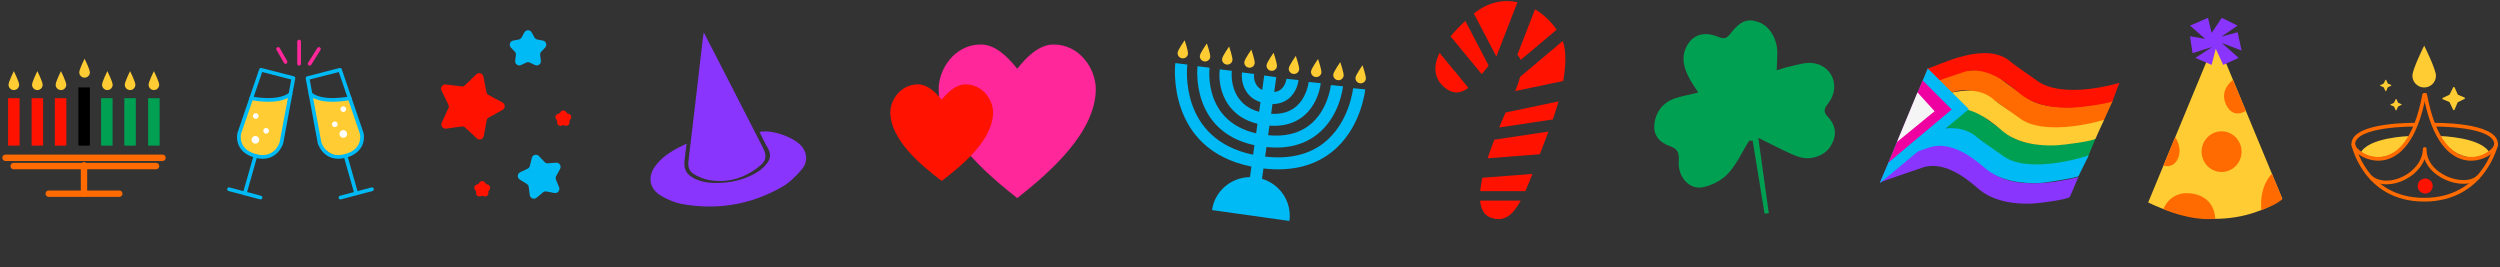 <svg width="1150" height="123" viewBox="0 0 1150 123" fill="none" xmlns="http://www.w3.org/2000/svg">
<rect x="0" y="0" width="1150" height="123" fill="#333333" stroke="none"/>
<g clip-path="url(#clip0_1144_337)">
<path d="M781.202 42.599C779.554 39.969 778.228 38.116 777.162 36.129C774.652 31.416 773.144 26.593 775.832 21.368C778.542 16.103 783.546 14.316 789.892 16.764C792.209 17.657 793.758 18.367 795.748 15.774C800.605 9.436 804.01 8.288 809.167 10.264C814.025 12.129 817.501 17.761 817.563 24.062C817.59 26.519 817.396 28.976 817.27 32.364C819.555 31.676 821.26 31.017 823.023 30.665C826.463 29.965 829.989 28.668 833.385 28.968C842.71 29.779 846.848 39.715 841.162 47.255C839.476 49.488 838.291 51.134 840.683 53.607C844.672 57.728 845.089 62.398 842.076 67.25C839.353 71.622 833.015 74.002 827.446 72.138C822.929 70.63 818.718 68.211 814.378 66.179C812.873 65.467 811.389 64.681 808.817 63.383C810.539 75.751 812.085 86.871 813.645 97.999C812.998 98.105 812.354 98.22 811.707 98.325C809.876 87.111 808.056 75.893 806.225 64.679C805.678 64.709 805.131 64.74 804.57 64.763C801.427 69.844 798.898 75.491 794.933 79.801C792.075 82.914 787.511 85.274 783.329 86.13C777.125 87.405 771.753 81.392 772.214 74.239C772.457 70.501 772.048 68.551 768.048 67.168C764.271 65.862 760.835 63.098 760.958 58.187C761.11 52.224 764.643 47.216 770.4 45.269C773.651 44.167 777.084 43.593 781.21 42.585L781.202 42.599Z" fill="#00A053"/>
</g>
<g clip-path="url(#clip1_1144_337)">
<path d="M451.182 20.471C439.167 20.471 431.795 31.709 431.795 40.929C431.795 60.862 452.978 79.361 467.927 91.141C482.877 79.361 504.06 60.862 504.06 40.929C504.06 31.709 496.688 20.471 484.673 20.471C477.964 20.471 472.23 26.195 467.933 31.632C463.631 26.195 457.896 20.471 451.188 20.471" fill="#FF2799"/>
<path d="M422.231 38.816C414.371 38.816 409.556 45.883 409.556 51.673C409.556 64.196 423.403 75.817 433.186 83.218C442.96 75.817 456.808 64.196 456.808 51.673C456.808 45.883 451.992 38.816 444.132 38.816C439.747 38.816 435.994 42.412 433.186 45.824C430.369 42.412 426.625 38.816 422.239 38.816" fill="#FF1300"/>
</g>
<g clip-path="url(#clip2_1144_337)">
<path d="M704.919 79.999L681.848 81.775C681.386 83.911 681.059 85.968 680.898 87.911H701.658C702.722 85.543 703.794 82.909 704.919 79.999Z" fill="#FF1300"/>
<path d="M684.303 72.808L708.328 70.957C709.427 68.02 710.59 64.913 711.854 61.653C712.007 61.264 712.125 60.913 712.273 60.528L687.367 64.257C686.325 66.944 685.266 69.837 684.303 72.808Z" fill="#FF1300"/>
<path d="M681.596 34.105C682.672 32.792 683.732 31.462 684.791 30.197L674.038 9.616C671.335 12.119 669.095 14.478 667.243 16.71L681.592 34.105H681.596Z" fill="#FF1300"/>
<path d="M691.359 54.493C690.87 55.649 690.273 57.071 689.624 58.633L714.303 54.94C715.327 51.964 716.199 49.194 716.914 46.643L692.566 51.758C692.143 52.699 691.729 53.618 691.363 54.493H691.359Z" fill="#FF1300"/>
<path d="M680.845 92.287C681.181 96.094 682.593 98.97 685.701 100.094C691.764 102.287 695.76 99.215 699.526 92.287H680.845Z" fill="#FF1300"/>
<path d="M662.19 24.298C658.529 31.869 660.425 37.374 665.411 40.91C669.103 43.528 672.39 42.696 675.462 40.394L662.19 24.298Z" fill="#FF1300"/>
<path d="M688.316 26.026L698.023 1.016C691.698 -0.345 684.711 0.845 677.973 6.219L688.316 26.022V26.026Z" fill="#FF1300"/>
<path d="M696.987 41.886L719.085 37.242C720.886 27.094 719.853 21.562 718.863 18.871L699.258 35.352C698.713 37.431 697.911 39.641 696.982 41.886H696.987Z" fill="#FF1300"/>
<path d="M697.968 25.256C698.678 25.9 699.197 26.666 699.519 27.554L716.047 13.659C713.563 10.01 710.133 6.684 706.118 4.268L697.972 25.256H697.968Z" fill="#FF1300"/>
</g>
<g clip-path="url(#clip3_1144_337)">
<path d="M628.003 41.127L622.443 40.572C622.421 40.731 620.728 56.673 608.792 65.891C601.904 71.208 592.88 73.274 581.955 72.05L582.572 67.654C591.841 68.585 599.616 66.681 605.706 61.98C616.275 53.821 617.723 40.264 617.777 39.691L612.218 39.132C612.202 39.248 610.902 50.995 602.204 57.682C597.344 61.42 591.002 62.934 583.336 62.209L583.956 57.795C589.991 58.235 595.099 56.881 599.155 53.748C606.508 48.07 607.513 38.66 607.55 38.259L601.991 37.704C601.98 37.78 601.195 45.168 595.692 49.418C592.847 51.615 589.165 52.593 584.722 52.339L585.35 47.866C588.16 47.846 590.596 47.06 592.601 45.511C596.674 42.369 597.272 37.382 597.328 36.824L591.768 36.25C591.763 36.283 591.382 39.48 589.112 41.204C588.299 41.818 587.303 42.189 586.129 42.316L587.087 35.497L581.551 34.719L580.616 41.383C576.525 39.377 576.754 35.008 576.868 34.01L571.32 33.32C570.829 37.198 572.141 44.465 579.827 47.002L579.203 51.446C565.028 47.528 566.561 33.233 566.637 32.581L561.091 31.884C560.173 39.145 562.796 53.078 578.433 56.93L577.815 61.33C553.695 55.802 556.283 32.193 556.408 31.145L550.862 30.444C550.822 30.756 547.439 60.398 577.045 66.786L576.429 71.175C542.363 64.069 546.005 31.157 546.182 29.709L540.636 29.008C540.582 29.419 536.099 68.668 575.667 76.631L574.987 81.474C566.29 81.584 558.76 87.91 557.534 96.641L593.124 101.638C594.35 92.903 588.853 84.752 580.523 82.247L581.19 77.495C593.693 78.929 604.14 76.482 612.257 70.213C626.038 59.571 627.928 41.871 628.003 41.123L628.003 41.127Z" fill="#00BAF6"/>
<path d="M546.475 24.816C546.294 26.107 545.084 27.002 543.77 26.818C542.457 26.633 541.54 25.439 541.722 24.148C541.903 22.857 544.932 18.518 544.932 18.518C544.932 18.518 546.653 23.524 546.471 24.815L546.475 24.816Z" fill="#FFCC33"/>
<path d="M556.7 26.251C556.519 27.542 555.309 28.438 553.996 28.253C552.682 28.069 551.766 26.875 551.947 25.584C552.128 24.292 555.161 19.954 555.161 19.954C555.161 19.954 556.881 24.96 556.7 26.251Z" fill="#FFCC33"/>
<path d="M566.926 27.687C566.744 28.978 565.535 29.874 564.221 29.689C562.907 29.505 561.991 28.311 562.172 27.02C562.354 25.728 565.386 21.39 565.386 21.39C565.386 21.39 567.107 26.396 566.926 27.687Z" fill="#FFCC33"/>
<path d="M577.156 29.123C576.975 30.414 575.766 31.31 574.452 31.125C573.138 30.941 572.222 29.747 572.403 28.456C572.585 27.164 575.617 22.826 575.617 22.826C575.617 22.826 577.338 27.832 577.156 29.123Z" fill="#FFCC33"/>
<path d="M587.382 30.559C587.2 31.851 585.991 32.746 584.677 32.562C583.363 32.377 582.447 31.183 582.629 29.892C582.81 28.6 585.842 24.262 585.842 24.262C585.842 24.262 587.563 29.268 587.382 30.559Z" fill="#FFCC33"/>
<path d="M597.611 31.995C597.43 33.286 596.22 34.182 594.906 33.998C593.592 33.813 592.676 32.619 592.858 31.328C593.039 30.036 596.072 25.698 596.072 25.698C596.072 25.698 597.792 30.704 597.611 31.995Z" fill="#FFCC33"/>
<path d="M607.838 33.431C607.657 34.722 606.447 35.618 605.133 35.433C603.82 35.249 602.903 34.055 603.085 32.763C603.266 31.472 606.299 27.134 606.299 27.134C606.299 27.134 608.019 32.139 607.838 33.431Z" fill="#FFCC33"/>
<path d="M618.067 34.868C617.886 36.159 616.676 37.055 615.362 36.87C614.049 36.686 613.133 35.492 613.314 34.2C613.495 32.909 616.528 28.57 616.528 28.57C616.528 28.57 618.248 33.576 618.067 34.868Z" fill="#FFCC33"/>
<path d="M628.292 36.303C628.111 37.594 626.901 38.49 625.588 38.305C624.274 38.121 623.358 36.927 623.539 35.635C623.72 34.344 626.753 30.006 626.753 30.006C626.753 30.006 628.474 35.011 628.292 36.303Z" fill="#FFCC33"/>
</g>
<g clip-path="url(#clip4_1144_337)">
<path d="M988.153 93.133L1019.34 17.861L1049.87 91.44C1049.87 91.44 1024.98 111.017 988.153 93.129V93.133Z" fill="#FFCC33"/>
<path d="M1014.37 17.861L1007.4 11.788L1015.69 8.215L1017.35 15.162L1022 8.215L1029.3 11.788L1021.83 16.85L1029.3 14.825L1031.12 23.265L1022 19.721L1029.79 26.639L1022.66 29.846L1019.26 22.421L1017.35 29.846L1009.88 26.639L1017.68 21.576L1008.56 24.447L1007.4 16.68L1014.37 17.861Z" fill="#8A35FE"/>
<path d="M1027.19 36.773C1027.19 36.773 1020.67 41.153 1023.99 48.128C1027.3 55.103 1033.07 50.97 1033.07 50.97L1027.18 36.776L1027.19 36.773Z" fill="#FF6B00"/>
<path d="M1021.93 79.11C1027.01 79.11 1031.12 74.924 1031.12 69.76C1031.12 64.596 1027.01 60.41 1021.93 60.41C1016.85 60.41 1012.74 64.596 1012.74 69.76C1012.74 74.924 1016.85 79.11 1021.93 79.11Z" fill="#FF6B00"/>
<path d="M995.193 96.162C995.193 96.162 998.191 87.279 1008.72 89.081C1019.26 90.884 1019.01 100.668 1019.01 100.668C1007.1 101.683 995.189 96.166 995.189 96.166L995.193 96.162Z" fill="#FF6B00"/>
<path d="M995.193 76.142C995.193 76.142 999.655 77.831 1001.87 72.882C1004.08 67.932 1000.6 63.101 1000.6 63.101L995.193 76.146V76.142Z" fill="#FF6B00"/>
<path d="M1040.19 96.64C1039.25 85.033 1045.1 79.946 1045.1 79.946L1049.87 91.444C1049.87 91.444 1048.68 93.571 1040.19 96.64H1040.19Z" fill="#FF6B00"/>
</g>
<path d="M923.961 62.014C922.764 61.109 913.946 54.948 912.764 53.875C901.003 43.195 881.731 55.023 877.32 55.886L873.382 66.124C874.114 65.591 885.872 61.323 890.71 59.654C902.401 55.621 915.053 67.598 917.287 69.467C927.182 77.742 939.579 76.311 942.176 76.205C944.35 76.114 959.01 74.28 960.058 73.063L963.959 63.725C963.959 63.725 936.257 71.333 923.957 62.017L923.961 62.014Z" fill="#00A053"/>
<path d="M931.836 44.686C930.639 43.781 921.821 37.62 920.64 36.547C908.879 25.866 888.031 38.483 883.62 39.345L879.682 48.796C880.414 48.262 893.747 43.994 898.585 42.326C910.276 38.292 922.929 50.27 925.162 52.139C935.058 60.414 947.454 58.983 950.052 58.876C952.226 58.785 966.849 56.315 967.897 55.097L971.835 46.397C971.835 46.397 944.132 54.005 931.832 44.688L931.836 44.686Z" fill="#FF6B00"/>
<path d="M928.777 54.168C927.599 53.259 918.583 47.144 917.42 46.065C905.839 35.334 885.088 47.694 880.745 48.56L876.533 57.461C877.254 56.924 890.37 52.245 895.134 50.569C906.644 46.516 919.041 58.591 921.302 60.428C930.529 67.909 943.917 66.919 946.478 66.812C948.619 66.721 962.924 64.985 963.96 63.762C963.96 63.762 967.1 56.627 967.898 55.098C967.898 55.098 940.887 63.531 928.777 54.173V54.168Z" fill="#FFCC33"/>
<path d="M936.652 36.84C935.474 35.931 926.458 29.815 925.295 28.737C913.714 18.006 891.114 30.602 886.771 31.468L883.62 40.013C884.341 39.476 898.245 34.917 903.009 33.24C914.519 29.188 926.916 41.263 929.177 43.1C938.404 50.58 951.792 49.591 954.353 49.483C956.494 49.392 970.799 47.656 971.835 46.433C971.835 46.433 974.188 39.627 974.985 38.098C974.985 38.098 948.763 46.203 936.652 36.845V36.84Z" fill="#FF1300"/>
<path d="M916.954 79.551C915.774 78.631 907.073 72.366 905.907 71.275C894.303 60.415 873.796 72.336 869.444 73.213L864.718 84.005C865.44 83.463 879.373 78.848 884.147 77.152C895.682 73.05 908.104 85.27 910.369 87.13C919.616 94.7 933.032 93.698 935.598 93.59C937.743 93.498 951.067 91.828 952.105 90.591C952.904 89.043 955.284 82.974 956.083 81.427C956.083 81.427 929.087 89.024 916.951 79.554L916.954 79.551Z" fill="#8A35FE"/>
<path d="M921.115 71.496C919.932 70.586 910.88 64.471 909.712 63.393C898.085 52.662 876.955 64.47 872.594 65.337L869.444 74C870.167 73.464 882.552 69.573 887.335 67.896C898.893 63.843 911.339 75.918 913.61 77.756C922.875 85.236 936.317 84.246 938.888 84.139C941.038 84.048 954.508 81.877 956.083 81.089L960.809 71.496C960.809 71.496 933.271 80.859 921.111 71.501L921.115 71.496Z" fill="#00BAF6"/>
<path d="M864.718 84.24L886.772 31.469L905.675 50.198L864.718 84.24Z" fill="#00BAF6"/>
<path d="M868.656 74.788L884.409 36.981L897.799 50.371L868.656 74.788Z" fill="#EE00A1"/>
<path d="M872.595 65.336L882.046 42.495L889.923 51.159L872.595 65.336Z" fill="#F5F5F5"/>
<path d="M241.197 14.933C241.928 13.592 243.853 13.592 244.584 14.933L245.827 17.212C246.104 17.72 246.595 18.077 247.165 18.184L249.716 18.662C251.217 18.943 251.811 20.773 250.762 21.882L248.979 23.768C248.581 24.189 248.394 24.767 248.468 25.341L248.802 27.916C248.999 29.43 247.442 30.561 246.062 29.906L243.718 28.793C243.194 28.544 242.587 28.544 242.064 28.793L239.719 29.906C238.34 30.561 236.783 29.43 236.979 27.916L237.313 25.341C237.388 24.767 237.2 24.189 236.802 23.768L235.019 21.882C233.97 20.773 234.565 18.943 236.065 18.662L238.616 18.184C239.186 18.077 239.677 17.72 239.955 17.212L241.197 14.933Z" fill="#00BAF6"/>
<path d="M220.489 84.088C221.067 83.027 222.59 83.027 223.169 84.088C223.389 84.491 223.778 84.773 224.228 84.858C225.416 85.08 225.887 86.529 225.057 87.407C224.742 87.74 224.593 88.198 224.652 88.652C224.807 89.85 223.575 90.746 222.483 90.228C222.069 90.031 221.588 90.031 221.174 90.228C220.083 90.746 218.85 89.85 219.006 88.652C219.065 88.198 218.916 87.74 218.601 87.407C217.771 86.529 218.242 85.08 219.429 84.858C219.88 84.773 220.269 84.491 220.489 84.088Z" fill="#FF1300"/>
<path d="M257.796 51.594C258.375 50.533 259.898 50.533 260.477 51.594C260.696 51.996 261.085 52.279 261.536 52.363C262.724 52.586 263.194 54.034 262.364 54.912C262.049 55.246 261.901 55.703 261.96 56.158C262.115 57.356 260.883 58.251 259.791 57.733C259.377 57.536 258.896 57.536 258.482 57.733C257.39 58.251 256.158 57.356 256.313 56.158C256.372 55.703 256.224 55.246 255.909 54.912C255.079 54.034 255.549 52.586 256.737 52.363C257.188 52.279 257.577 51.996 257.796 51.594Z" fill="#FF1300"/>
<path d="M244.636 72.659C244.999 71.176 246.86 70.682 247.91 71.791L250.503 74.528C250.901 74.948 251.468 75.167 252.045 75.124L255.805 74.846C257.328 74.733 258.371 76.349 257.642 77.69L255.84 81.002C255.564 81.511 255.53 82.118 255.75 82.654L257.177 86.144C257.754 87.557 256.539 89.049 255.038 88.77L251.332 88.08C250.762 87.974 250.175 88.129 249.733 88.504L246.855 90.939C245.69 91.925 243.895 91.231 243.697 89.717L243.208 85.979C243.133 85.404 242.803 84.894 242.311 84.589L239.105 82.605C237.807 81.801 237.913 79.88 239.291 79.224L242.695 77.603C243.218 77.354 243.602 76.883 243.74 76.32L244.636 72.659Z" fill="#00BAF6"/>
<path d="M219.132 34.184C220.235 33.128 222.069 33.711 222.359 35.21L223.748 42.37C223.859 42.939 224.219 43.428 224.729 43.702L231.155 47.153C232.5 47.875 232.512 49.8 231.177 50.539L224.796 54.073C224.289 54.354 223.935 54.847 223.832 55.417L222.536 62.595C222.265 64.098 220.438 64.704 219.322 63.662L213.99 58.686C213.566 58.291 212.988 58.107 212.414 58.185L205.187 59.17C203.674 59.376 202.533 57.827 203.178 56.443L206.264 49.834C206.509 49.309 206.505 48.702 206.253 48.18L203.083 41.611C202.419 40.236 203.54 38.672 205.055 38.859L212.295 39.751C212.87 39.821 213.446 39.63 213.864 39.229L219.132 34.184Z" fill="#FF1300"/>
<path d="M323.729 14.911C327.599 22.418 331.111 29.211 334.603 36.018C340.076 46.695 345.538 57.379 351 68.057C352.61 71.204 352.65 73.539 350.038 75.865C347.61 78.027 344.693 79.845 341.694 81.111C336.637 83.243 331.2 83.824 325.775 82.737C323.532 82.287 321.309 81.321 319.317 80.176C317.154 78.929 316.34 76.947 316.677 74.203C318.977 55.402 321.107 36.575 323.3 17.759C323.382 17.045 323.51 16.339 323.729 14.911Z" fill="#8A35FE"/>
<path d="M315.82 66.091C315.468 68.969 315.2 71.21 314.921 73.447C314.368 77.86 315.691 80.352 319.763 82.279C323.805 84.19 328.111 84.367 332.476 84.066C338.242 83.664 343.683 82.114 348.576 79.03C350.213 77.995 351.715 76.571 352.905 75.032C354.506 72.956 354.665 70.63 353.243 68.2C351.831 65.794 350.669 63.246 349.387 60.735C354.862 59.316 366.084 63.367 369.184 67.809C371.59 71.255 371.309 74.942 368.848 77.875C366.233 80.996 363.15 84.05 359.652 86.038C345.52 94.07 330.249 96.711 314.218 93.927C310.749 93.325 307.222 91.929 304.194 90.12C298.45 86.682 297.703 81.079 301.847 75.824C305.404 71.313 310.272 68.68 315.816 66.097L315.82 66.091Z" fill="#8A35FE"/>
<g clip-path="url(#clip5_1144_337)">
<path d="M160.516 45.282L167.122 63.377C167.122 63.377 165.334 70.373 159.177 71.977C153.02 73.581 147.613 66.867 147.613 66.867L143.146 43.3C147.107 47.385 160.516 45.282 160.516 45.282Z" fill="#FFCC33"/>
<path d="M116.237 45.282L109.631 63.377C109.631 63.377 111.419 70.373 117.576 71.977C123.733 73.581 129.14 66.867 129.14 66.867L133.608 43.3C129.646 47.385 116.237 45.282 116.237 45.282Z" fill="#FFCC33"/>
<path d="M160.866 45.182C160.866 45.182 148.507 47.869 142.841 43.3" stroke="#00BAF6" stroke-width="1.708" stroke-linecap="round" stroke-linejoin="round"/>
<path d="M115.583 45.182C115.583 45.182 127.941 47.869 133.608 43.3" stroke="#00BAF6" stroke-width="1.708" stroke-linecap="round" stroke-linejoin="round"/>
<path d="M122.426 61.472C123.146 61.472 123.73 60.889 123.73 60.169C123.73 59.45 123.146 58.866 122.426 58.866C121.705 58.866 121.121 59.45 121.121 60.169C121.121 60.889 121.705 61.472 122.426 61.472Z" fill="white"/>
<path d="M117.496 66.063C118.47 66.063 119.259 65.275 119.259 64.302C119.259 63.33 118.47 62.541 117.496 62.541C116.523 62.541 115.733 63.33 115.733 64.302C115.733 65.275 116.523 66.063 117.496 66.063Z" fill="white"/>
<path d="M154.023 58.482C154.744 58.482 155.328 57.898 155.328 57.179C155.328 56.459 154.744 55.876 154.023 55.876C153.303 55.876 152.719 56.459 152.719 57.179C152.719 57.898 153.303 58.482 154.023 58.482Z" fill="white"/>
<path d="M157.914 51.515C158.634 51.515 159.218 50.931 159.218 50.212C159.218 49.492 158.634 48.909 157.914 48.909C157.194 48.909 156.61 49.492 156.61 50.212C156.61 50.931 157.194 51.515 157.914 51.515Z" fill="white"/>
<path d="M117.653 54.675C118.374 54.675 118.958 54.092 118.958 53.372C118.958 52.652 118.374 52.069 117.653 52.069C116.933 52.069 116.349 52.652 116.349 53.372C116.349 54.092 116.933 54.675 117.653 54.675Z" fill="white"/>
<path d="M157.914 63.377C158.888 63.377 159.677 62.589 159.677 61.616C159.677 60.644 158.888 59.855 157.914 59.855C156.941 59.855 156.151 60.644 156.151 61.616C156.151 62.589 156.941 63.377 157.914 63.377Z" fill="white"/>
<path d="M120.054 32.11L134.976 35.942L129.435 65.753C129.435 65.753 126.877 74.269 117.499 71.714C108.122 69.159 110.044 61.386 110.044 61.386L120.057 32.106L120.054 32.11Z" stroke="#00BAF6" stroke-width="1.708" stroke-linecap="round" stroke-linejoin="round"/>
<path d="M105.346 87.047L119.842 90.879" stroke="#00BAF6" stroke-width="1.708" stroke-linecap="round" stroke-linejoin="round"/>
<path d="M117.496 71.718L112.593 88.965" stroke="#00BAF6" stroke-width="1.708" stroke-linecap="round" stroke-linejoin="round"/>
<path d="M137.588 29.34V19.121" stroke="#FF2799" stroke-width="1.708" stroke-linecap="round" stroke-linejoin="round"/>
<path d="M142.434 29.34L146.7 22.527" stroke="#FF2799" stroke-width="1.708" stroke-linecap="round" stroke-linejoin="round"/>
<path d="M131.351 28.489L127.941 22.527" stroke="#FF2799" stroke-width="1.708" stroke-linecap="round" stroke-linejoin="round"/>
<path d="M156.395 32.11L141.473 35.942L147.014 65.753C147.014 65.753 149.572 74.269 158.949 71.714C168.327 69.159 166.404 61.386 166.404 61.386L156.392 32.106L156.395 32.11Z" stroke="#00BAF6" stroke-width="1.708" stroke-linecap="round" stroke-linejoin="round"/>
<path d="M171.103 87.047L156.61 90.879" stroke="#00BAF6" stroke-width="1.708" stroke-linecap="round" stroke-linejoin="round"/>
<path d="M158.953 71.718L163.856 88.965" stroke="#00BAF6" stroke-width="1.708" stroke-linecap="round" stroke-linejoin="round"/>
</g>
<g clip-path="url(#clip6_1144_337)">
<path d="M9.006 45.171H3.722V66.987H9.006V45.171Z" fill="#FF1300"/>
<path d="M19.827 45.171H14.543V66.987H19.827V45.171Z" fill="#FF1300"/>
<path d="M30.519 45.171H25.234V66.987H30.519V45.171Z" fill="#FF1300"/>
<path d="M41.342 40.219H36.058V66.987H41.342V40.219Z" fill="black"/>
<path d="M51.785 45.171H46.501V66.987H51.785V45.171Z" fill="#00A053"/>
<path d="M62.476 45.171H57.192V66.987H62.476V45.171Z" fill="#00A053"/>
<path d="M73.429 45.171H68.145V66.987H73.429V45.171Z" fill="#00A053"/>
<path d="M30.478 38.978C30.478 40.333 29.387 41.432 28.04 41.432C26.694 41.432 25.603 40.333 25.603 38.978C25.603 37.622 28.04 32.714 28.04 32.714C28.04 32.714 30.478 37.622 30.478 38.978Z" fill="#FFCC33"/>
<path d="M19.622 38.978C19.622 40.333 18.531 41.432 17.185 41.432C15.839 41.432 14.748 40.333 14.748 38.978C14.748 37.622 17.185 32.714 17.185 32.714C17.185 32.714 19.622 37.622 19.622 38.978Z" fill="#FFCC33"/>
<path d="M8.802 38.978C8.802 40.333 7.711 41.432 6.364 41.432C5.018 41.432 3.927 40.333 3.927 38.978C3.927 37.622 6.364 32.714 6.364 32.714C6.364 32.714 8.802 37.622 8.802 38.978Z" fill="#FFCC33"/>
<path d="M41.342 33.264C41.342 34.619 40.252 35.718 38.905 35.718C37.559 35.718 36.468 34.619 36.468 33.264C36.468 31.908 38.902 27 38.902 27C38.902 27 41.339 31.908 41.339 33.264H41.342Z" fill="#FFCC33"/>
<path d="M51.825 38.978C51.825 40.333 50.735 41.432 49.388 41.432C48.042 41.432 46.951 40.333 46.951 38.978C46.951 37.622 49.388 32.714 49.388 32.714C49.388 32.714 51.825 37.622 51.825 38.978Z" fill="#FFCC33"/>
<path d="M62.274 38.978C62.274 40.333 61.183 41.432 59.837 41.432C58.491 41.432 57.4 40.333 57.4 38.978C57.4 37.622 59.837 32.714 59.837 32.714C59.837 32.714 62.274 37.622 62.274 38.978Z" fill="#FFCC33"/>
<path d="M73.224 38.978C73.224 40.333 72.133 41.432 70.787 41.432C69.441 41.432 68.35 40.333 68.35 38.978C68.35 37.622 70.787 32.714 70.787 32.714C70.787 32.714 73.224 37.622 73.224 38.978Z" fill="#FFCC33"/>
<path d="M2.534 72.59H74.75" stroke="#FF6B00" stroke-width="2.929" stroke-linecap="round" stroke-linejoin="round"/>
<path d="M22.412 89.095H54.871" stroke="#FF6B00" stroke-width="2.929" stroke-linecap="round" stroke-linejoin="round"/>
<path d="M38.644 76.073V89.095" stroke="#FF6B00" stroke-width="2.929" stroke-linecap="round" stroke-linejoin="round"/>
<path d="M6.267 76.391H71.777" stroke="#FF6B00" stroke-width="2.929" stroke-linecap="round" stroke-linejoin="round"/>
</g>
<g clip-path="url(#clip7_1144_337)">
<path d="M1108.56 62.579C1108.56 62.579 1089.1 63.095 1085.8 70.523C1085.8 70.523 1092.03 73.466 1097.43 71.881C1105.64 69.474 1108.56 62.579 1108.56 62.579Z" fill="#FFCC33"/>
<path d="M1122.51 62.579C1122.51 62.579 1141.97 63.095 1145.28 70.523C1145.28 70.523 1139.04 73.466 1133.64 71.881C1125.43 69.474 1122.51 62.579 1122.51 62.579Z" fill="#FFCC33"/>
<path d="M1120.54 34.821C1120.54 37.812 1118.11 40.235 1115.12 40.235C1112.13 40.235 1109.71 37.812 1109.71 34.821C1109.71 31.829 1115.12 21 1115.12 21C1115.12 21 1120.54 31.829 1120.54 34.821Z" fill="#FFCC33"/>
<path d="M1104.67 47.933L1103.13 47.277L1102.36 45.591C1102.34 45.533 1102.28 45.494 1102.21 45.491C1102.15 45.497 1102.09 45.526 1102.06 45.585L1101.21 47.277L1099.67 48.011C1099.6 48.041 1099.57 48.102 1099.57 48.17C1099.57 48.239 1099.61 48.297 1099.67 48.323L1101.21 48.982L1102.05 50.746C1102.08 50.805 1102.14 50.843 1102.21 50.843H1102.21C1102.28 50.843 1102.34 50.801 1102.36 50.74L1103.1 49.015L1104.67 48.245C1104.73 48.216 1104.77 48.154 1104.77 48.086C1104.77 48.018 1104.73 47.959 1104.67 47.933Z" fill="#FFCC33"/>
<path d="M1099.93 39.092L1098.4 38.436L1097.63 36.75C1097.6 36.692 1097.54 36.653 1097.48 36.649C1097.41 36.656 1097.35 36.685 1097.32 36.744L1096.47 38.436L1094.93 39.17C1094.87 39.199 1094.83 39.261 1094.83 39.329C1094.83 39.397 1094.87 39.456 1094.94 39.482L1096.47 40.141L1097.32 41.905C1097.35 41.963 1097.4 42.002 1097.47 42.002H1097.48C1097.54 42.002 1097.6 41.96 1097.63 41.898L1098.36 40.174L1099.94 39.404C1100 39.374 1100.03 39.313 1100.03 39.245C1100.03 39.176 1099.99 39.118 1099.93 39.092Z" fill="#FFCC33"/>
<path d="M1115.59 88.167C1117.03 88.167 1118.19 87.002 1118.19 85.565C1118.19 84.128 1117.03 82.963 1115.59 82.963C1114.16 82.963 1112.99 84.128 1112.99 85.565C1112.99 87.002 1114.16 88.167 1115.59 88.167Z" fill="#FF1300" stroke="#FF1300" stroke-width="1.708" stroke-linejoin="round"/>
<path d="M1082.49 66.369C1082.49 66.369 1087.73 91.863 1115.12 91.863C1142.52 91.863 1148.25 66.369 1148.25 66.369" stroke="#FF6B00" stroke-width="1.708" stroke-linejoin="round"/>
<path d="M1115.12 43.62C1107.11 86.514 1082.49 71.352 1082.49 66.369C1082.49 56.917 1111.24 57.359 1111.24 57.359" stroke="#FF6B00" stroke-width="1.708" stroke-linecap="round" stroke-linejoin="round"/>
<path d="M1115.59 43.62C1123.6 86.514 1148.22 71.352 1148.22 66.369C1148.22 56.917 1119.48 57.359 1119.48 57.359" stroke="#FF6B00" stroke-width="1.708" stroke-linecap="round" stroke-linejoin="round"/>
<path d="M1090.62 81.651C1098.81 88.06 1115.15 80.157 1115.37 68.536C1115.12 81.031 1133.86 87.524 1140.14 81.307" stroke="#FF6B00" stroke-width="1.708" stroke-linejoin="round"/>
<path d="M1133.69 44.873L1130.62 43.558L1129.08 40.186C1129.02 40.066 1128.9 39.988 1128.77 39.985C1128.65 40.001 1128.52 40.056 1128.46 40.173L1126.77 43.561L1123.69 45.029C1123.57 45.088 1123.49 45.211 1123.49 45.344C1123.49 45.477 1123.58 45.597 1123.7 45.653L1126.77 46.968L1128.46 50.496C1128.52 50.616 1128.64 50.691 1128.77 50.691H1128.77C1128.91 50.687 1129.03 50.606 1129.08 50.483L1130.55 47.03L1133.7 45.49C1133.82 45.432 1133.89 45.309 1133.89 45.175C1133.89 45.042 1133.81 44.922 1133.68 44.87L1133.69 44.873Z" fill="#FFCC33"/>
</g>
<defs>
<clipPath id="clip0_1144_337">
<rect width="85.501" height="87.638" fill="white" transform="translate(750.611 25.456) rotate(-16.76)"/>
</clipPath>
<clipPath id="clip1_1144_337">
<rect width="94.504" height="71.36" fill="white" transform="translate(409.556 19.787)"/>
</clipPath>
<clipPath id="clip2_1144_337">
<rect width="59.788" height="100.29" fill="white" transform="translate(660.281 0.5)"/>
</clipPath>
<clipPath id="clip3_1144_337">
<rect width="88.214" height="75.612" fill="white" transform="translate(542.164 18.129) rotate(7.992)"/>
</clipPath>
<clipPath id="clip4_1144_337">
<rect width="61.717" height="92.576" fill="white" transform="translate(988.153 8.215)"/>
</clipPath>
<clipPath id="clip5_1144_337">
<rect width="68" height="74" fill="white" transform="translate(104.224 18)"/>
</clipPath>
<clipPath id="clip6_1144_337">
<rect width="76" height="64" fill="white" transform="translate(0.642 27)"/>
</clipPath>
<clipPath id="clip7_1144_337">
<rect width="68" height="72" fill="white" transform="translate(1081.36 21)"/>
</clipPath>
</defs>
</svg>
